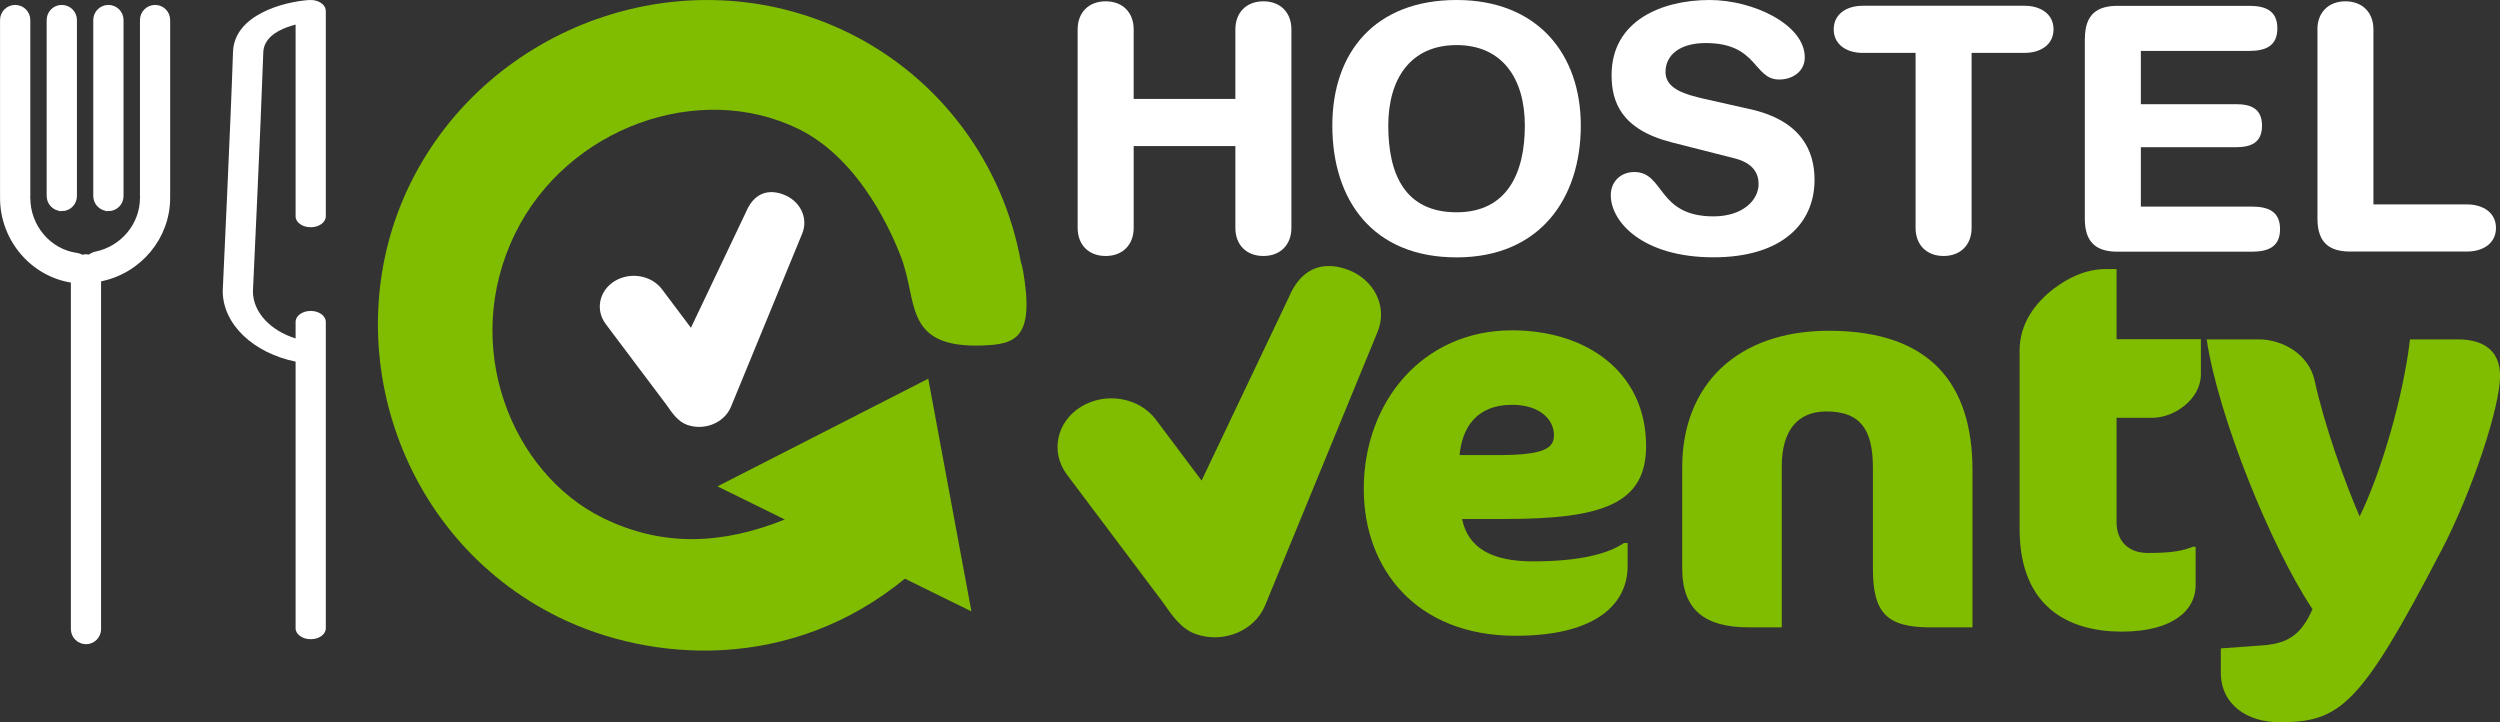 <svg xmlns="http://www.w3.org/2000/svg" id="Capa_2" width="342.69" height="99" viewBox="0 0 342.69 99"><rect x="0" y="0" width="342.69" height="99" fill="#333333" stroke="none"/><g id="Capa_1-2"><path d="M22.95,26.86c0,.05,0,.1-.01.14.01.04.01.09.01.13,0,5.32-3.84,9.97-9.13,11.06-.11.02-.23.03-.34.03v48.01c0,.94-.76,1.7-1.69,1.7s-1.7-.76-1.7-1.7v-47.83h-.07c-5.49-.77-9.64-5.62-9.64-11.27,0-.04,0-.09.01-.13-.01-.04-.01-.09-.01-.14V2.75c0-.94.76-1.7,1.7-1.7s1.7.76,1.7,1.7v24.11c0,.05,0,.1-.01.14.01.04.01.09.01.13,0,3.97,2.88,7.37,6.71,7.91.27.04.52.14.73.29.28.19.5.46.62.77.07-.3.23-.58.46-.79.22-.22.51-.38.84-.45,3.72-.76,6.42-4.01,6.42-7.73,0-.04,0-.09.01-.13-.01-.04-.01-.09-.01-.14V2.75c0-.94.76-1.7,1.7-1.7s1.69.76,1.69,1.7v24.11Z" fill="#fff" stroke="#fff" stroke-miterlimit="10" stroke-width=".75"></path><path d="M8.47,28.56c-.94,0-1.7-.76-1.7-1.7V2.75c0-.94.76-1.7,1.7-1.7s1.7.76,1.7,1.7v24.12c0,.94-.76,1.7-1.7,1.7Z" fill="#fff" stroke="#fff" stroke-miterlimit="10" stroke-width=".75"></path><path d="M14.86,28.56c-.94,0-1.7-.76-1.7-1.7V2.75c0-.94.76-1.7,1.7-1.7s1.7.76,1.7,1.7v24.12c0,.94-.76,1.7-1.7,1.7Z" fill="#fff" stroke="#fff" stroke-miterlimit="10" stroke-width=".75"></path><path d="M12.3,35.31c-.23.21-.39.49-.46.79-.12-.31-.34-.58-.62-.77.18-.07.37-.1.57-.1.18,0,.35.03.51.08Z" fill="#fff" stroke="#fff" stroke-miterlimit="10" stroke-width=".75"></path><path d="M43.01.03c-.16-.02-.33-.03-.5-.02.03-.01.05-.01.08-.01.14,0,.28.01.42.03Z" fill="#fff" stroke-width="0"></path><path d="M43.01.03c-.16-.02-.33-.03-.5-.02.03-.01.05-.01.08-.01.14,0,.28.01.42.03Z" fill="#fff" stroke-width="0"></path><path d="M44.66,1.5v28.15c0,.83-.92,1.5-2.07,1.5s-2.07-.67-2.07-1.5V3.37c-.37.1-.75.21-1.14.35-1.62.59-3.23,1.63-3.29,3.47-.32,9.51-1.41,32.51-1.42,32.75,0,2.84,2.39,5.38,5.85,6.45v-2.27c0-.83.93-1.5,2.07-1.5s2.07.67,2.07,1.5v42c0,.83-.92,1.5-2.07,1.5s-2.07-.67-2.07-1.5v-36.55c-5.81-1.19-9.99-5.14-9.99-9.69.01-.28,1.1-23.26,1.41-32.76C32.11,2.03,38.86.24,42.4,0c.03,0,.06.01.08.01.01-.01.02-.01.03,0,.17-.01.34,0,.5.02.13.02.26.05.39.09.12.04.23.08.34.14,0,0,.02,0,.03.01.1.05.19.1.27.16.08.06.16.12.22.18.05.04.09.09.12.14.02.01.03.02.03.04.02.03.04.06.06.09.09.12.14.25.16.39.02.07.03.15.03.23Z" fill="#fff" stroke-width="0"></path><path d="M42.59,0c.14,0,.28.01.42.03-.16-.02-.33-.03-.5-.02.03-.01.05-.01.08-.01Z" fill="#fff" stroke-width="0"></path><path d="M44.66,1.36c.01.05,0,.09,0,.14,0-.08-.01-.16-.03-.23.02.03.03.06.03.09Z" fill="#fff" stroke-width="0"></path><path d="M147.72,4.02c0-2.29,1.5-3.84,3.84-3.84s3.84,1.54,3.84,3.84v9.54h13.94V4.02c0-2.29,1.5-3.84,3.84-3.84s3.84,1.54,3.84,3.84v27.23c0,2.29-1.5,3.84-3.84,3.84s-3.84-1.54-3.84-3.84v-11.23h-13.94v11.23c0,2.29-1.5,3.84-3.84,3.84s-3.84-1.54-3.84-3.84V4.02Z" fill="#fff" stroke-width="0"></path><path d="M199.66,0c11.04,0,17.03,7.34,17.03,17.22s-5.52,18.06-17.03,18.06-17.03-7.86-17.03-18.06S188.62,0,199.66,0ZM199.66,29.1c6.97,0,9.36-5.43,9.36-11.88s-3.09-11.04-9.36-11.04-9.36,4.58-9.36,11.04,2.15,11.88,9.36,11.88Z" fill="#fff" stroke-width="0"></path><path d="M239.94,14.97c7.02,1.59,8.79,5.75,8.79,9.68,0,6.08-4.58,10.62-13.85,10.62-9.73,0-14.08-4.87-14.08-8.51,0-1.87,1.36-3.18,3.23-3.18,4.16,0,3.09,6.08,10.85,6.08,3.98,0,6.18-2.2,6.18-4.44,0-1.36-.66-2.85-3.27-3.51l-8.65-2.2c-6.97-1.78-8.23-5.61-8.23-9.22,0-7.49,6.92-10.29,13.43-10.29,5.99,0,13.05,3.37,13.05,7.86,0,1.92-1.64,3.04-3.51,3.04-3.55,0-2.9-5-10.06-5-3.56,0-5.52,1.64-5.52,3.98s2.81,3.09,5.24,3.65l6.41,1.45Z" fill="#fff" stroke-width="0"></path><path d="M262.59,7.25h-7.25c-2.2,0-3.98-1.12-3.98-3.23s1.78-3.23,3.98-3.23h22.17c2.2,0,3.98,1.12,3.98,3.23s-1.78,3.23-3.98,3.23h-7.25v24c0,2.29-1.5,3.84-3.84,3.84s-3.84-1.54-3.84-3.84V7.25Z" fill="#fff" stroke-width="0"></path><path d="M285.79,5.29c0-3.42,1.78-4.49,4.49-4.49h18.01c2.25,0,3.88.65,3.88,3.09s-1.64,3.09-3.88,3.09h-14.83v7.3h13.01c2.01,0,3.6.56,3.6,2.95s-1.59,2.95-3.6,2.95h-13.01v8.14h15.2c2.25,0,3.88.65,3.88,3.09s-1.64,3.09-3.88,3.09h-18.39c-2.71,0-4.49-1.08-4.49-4.49V5.29Z" fill="#fff" stroke-width="0"></path><path d="M317.66,4.02c0-2.29,1.5-3.84,3.84-3.84s3.84,1.54,3.84,3.84v24h12.82c2.2,0,3.98,1.12,3.98,3.23s-1.78,3.23-3.98,3.23h-16c-2.71,0-4.49-1.08-4.49-4.49V4.02Z" fill="#fff" stroke-width="0"></path><path d="M207.25,55.49c-4.8,0-6.82,3.07-7.18,6.89h5.33c6.46,0,7.61-1.01,7.61-2.74,0-2.02-1.8-4.15-5.76-4.15ZM206.33,71.14h-5.91c.79,3.94,4.03,5.81,9.7,5.81,6.31,0,10.28-1.01,12.49-2.52h.5v3.17c0,5.02-4.08,9.55-15.36,9.55-13.64,0-20.81-9.19-20.81-20.12,0-11.98,8.11-21.75,20.31-21.75,10.35,0,18.39,5.81,18.39,15.87,0,7.9-5.96,9.99-19.3,9.99Z" fill="#80bc00" stroke-width="0"></path><path d="M264.63,86c-6.03,0-7.9-2.01-7.9-8.05v-13.86c0-5.31-1.79-7.69-6.39-7.69-3.95,0-6.1,2.66-6.1,7.47v22.12h-4.6c-5.81,0-9.05-2.3-9.05-8.05v-13.86c0-11.35,7.54-18.74,20.11-18.74,14,0,19.68,7.4,19.68,19.1v21.55h-5.74Z" fill="#80bc00" stroke-width="0"></path><path d="M281.58,39.54c1.79-1.37,4.24-2.66,7.11-2.66h1.44v9.62h11.56v4.81c0,3.38-3.59,5.96-6.68,5.96h-4.88v14.29c0,2.65,1.65,4.24,4.31,4.24,3.23,0,4.74-.29,6.17-.86h.36v5.32c0,3.3-3.02,6.32-10.13,6.32s-14-3.23-14-14.08v-24.49c0-3.59,2.08-6.47,4.74-8.48Z" fill="#80bc00" stroke-width="0"></path><path d="M334.58,75.59c-11.06,21.26-13.86,23.41-22.12,23.41-4.38,0-8.04-2.37-8.04-6.82v-3.3l5.89-.43c3.59-.28,5.24-1.72,6.68-4.95-5.67-8.47-12.93-26.43-14.51-36.98h7.11c3.37,0,6.89,2.08,7.68,5.6,1.37,6.25,4.1,13.86,6.18,18.67,2.94-5.96,6.03-16.59,6.9-24.27h6.53c3.95,0,5.82,1.86,5.82,5.02,0,4.17-3.73,15.66-8.11,24.06Z" fill="#80bc00" stroke-width="0"></path><path d="M184.51,36.88c-3.83-1.28-6.44.47-7.87,3.93l-11.93,25.06-6.26-8.34c-2.29-3.06-6.88-3.84-10.26-1.78-3.37,2.07-4.24,6.21-1.96,9.28l13.27,17.66c1.23,1.79,2.46,3.54,4.42,4.23,3.81,1.33,8.07-.47,9.49-3.92l15.43-37.53c1.43-3.47-.52-7.3-4.33-8.59Z" fill="#80bc00" stroke-width="0"></path><path d="M107.23,26.6c-2.42-.81-4.07.3-4.98,2.48l-7.54,15.85-3.96-5.27c-1.45-1.93-4.35-2.43-6.49-1.13-2.13,1.31-2.68,3.93-1.24,5.87l8.39,11.16c.78,1.13,1.55,2.24,2.79,2.68,2.41.84,5.1-.3,6-2.48l9.76-23.73c.91-2.19-.33-4.62-2.74-5.43Z" fill="#fff" stroke-width="0"></path><path d="M140.2,36.95c-.06-.36-.15-.7-.26-1.03-2.38-13.3-10.91-25.16-23.58-31.4-22.3-10.97-49.4-1.14-60.11,20.63-10.46,21.26-1.98,48.47,20.31,59.44,12.69,6.24,31.86,7.55,47.48-5.27l9.12,4.49-5.92-31.9-28.89,14.76,9.23,4.54c-8.41,3.38-16.65,3.87-24.96-.22-12.51-6.16-19.58-23.61-11.98-39.03,7.13-14.48,25.21-20.98,38.86-14.26,8.64,4.25,13.06,14.87,14.26,18.21l.2.69c1.66,5.4.52,11.1,10.63,10.76,4.64-.16,7.28-.93,5.62-10.41Z" fill="#80bc00" stroke-width="0"></path></g></svg>